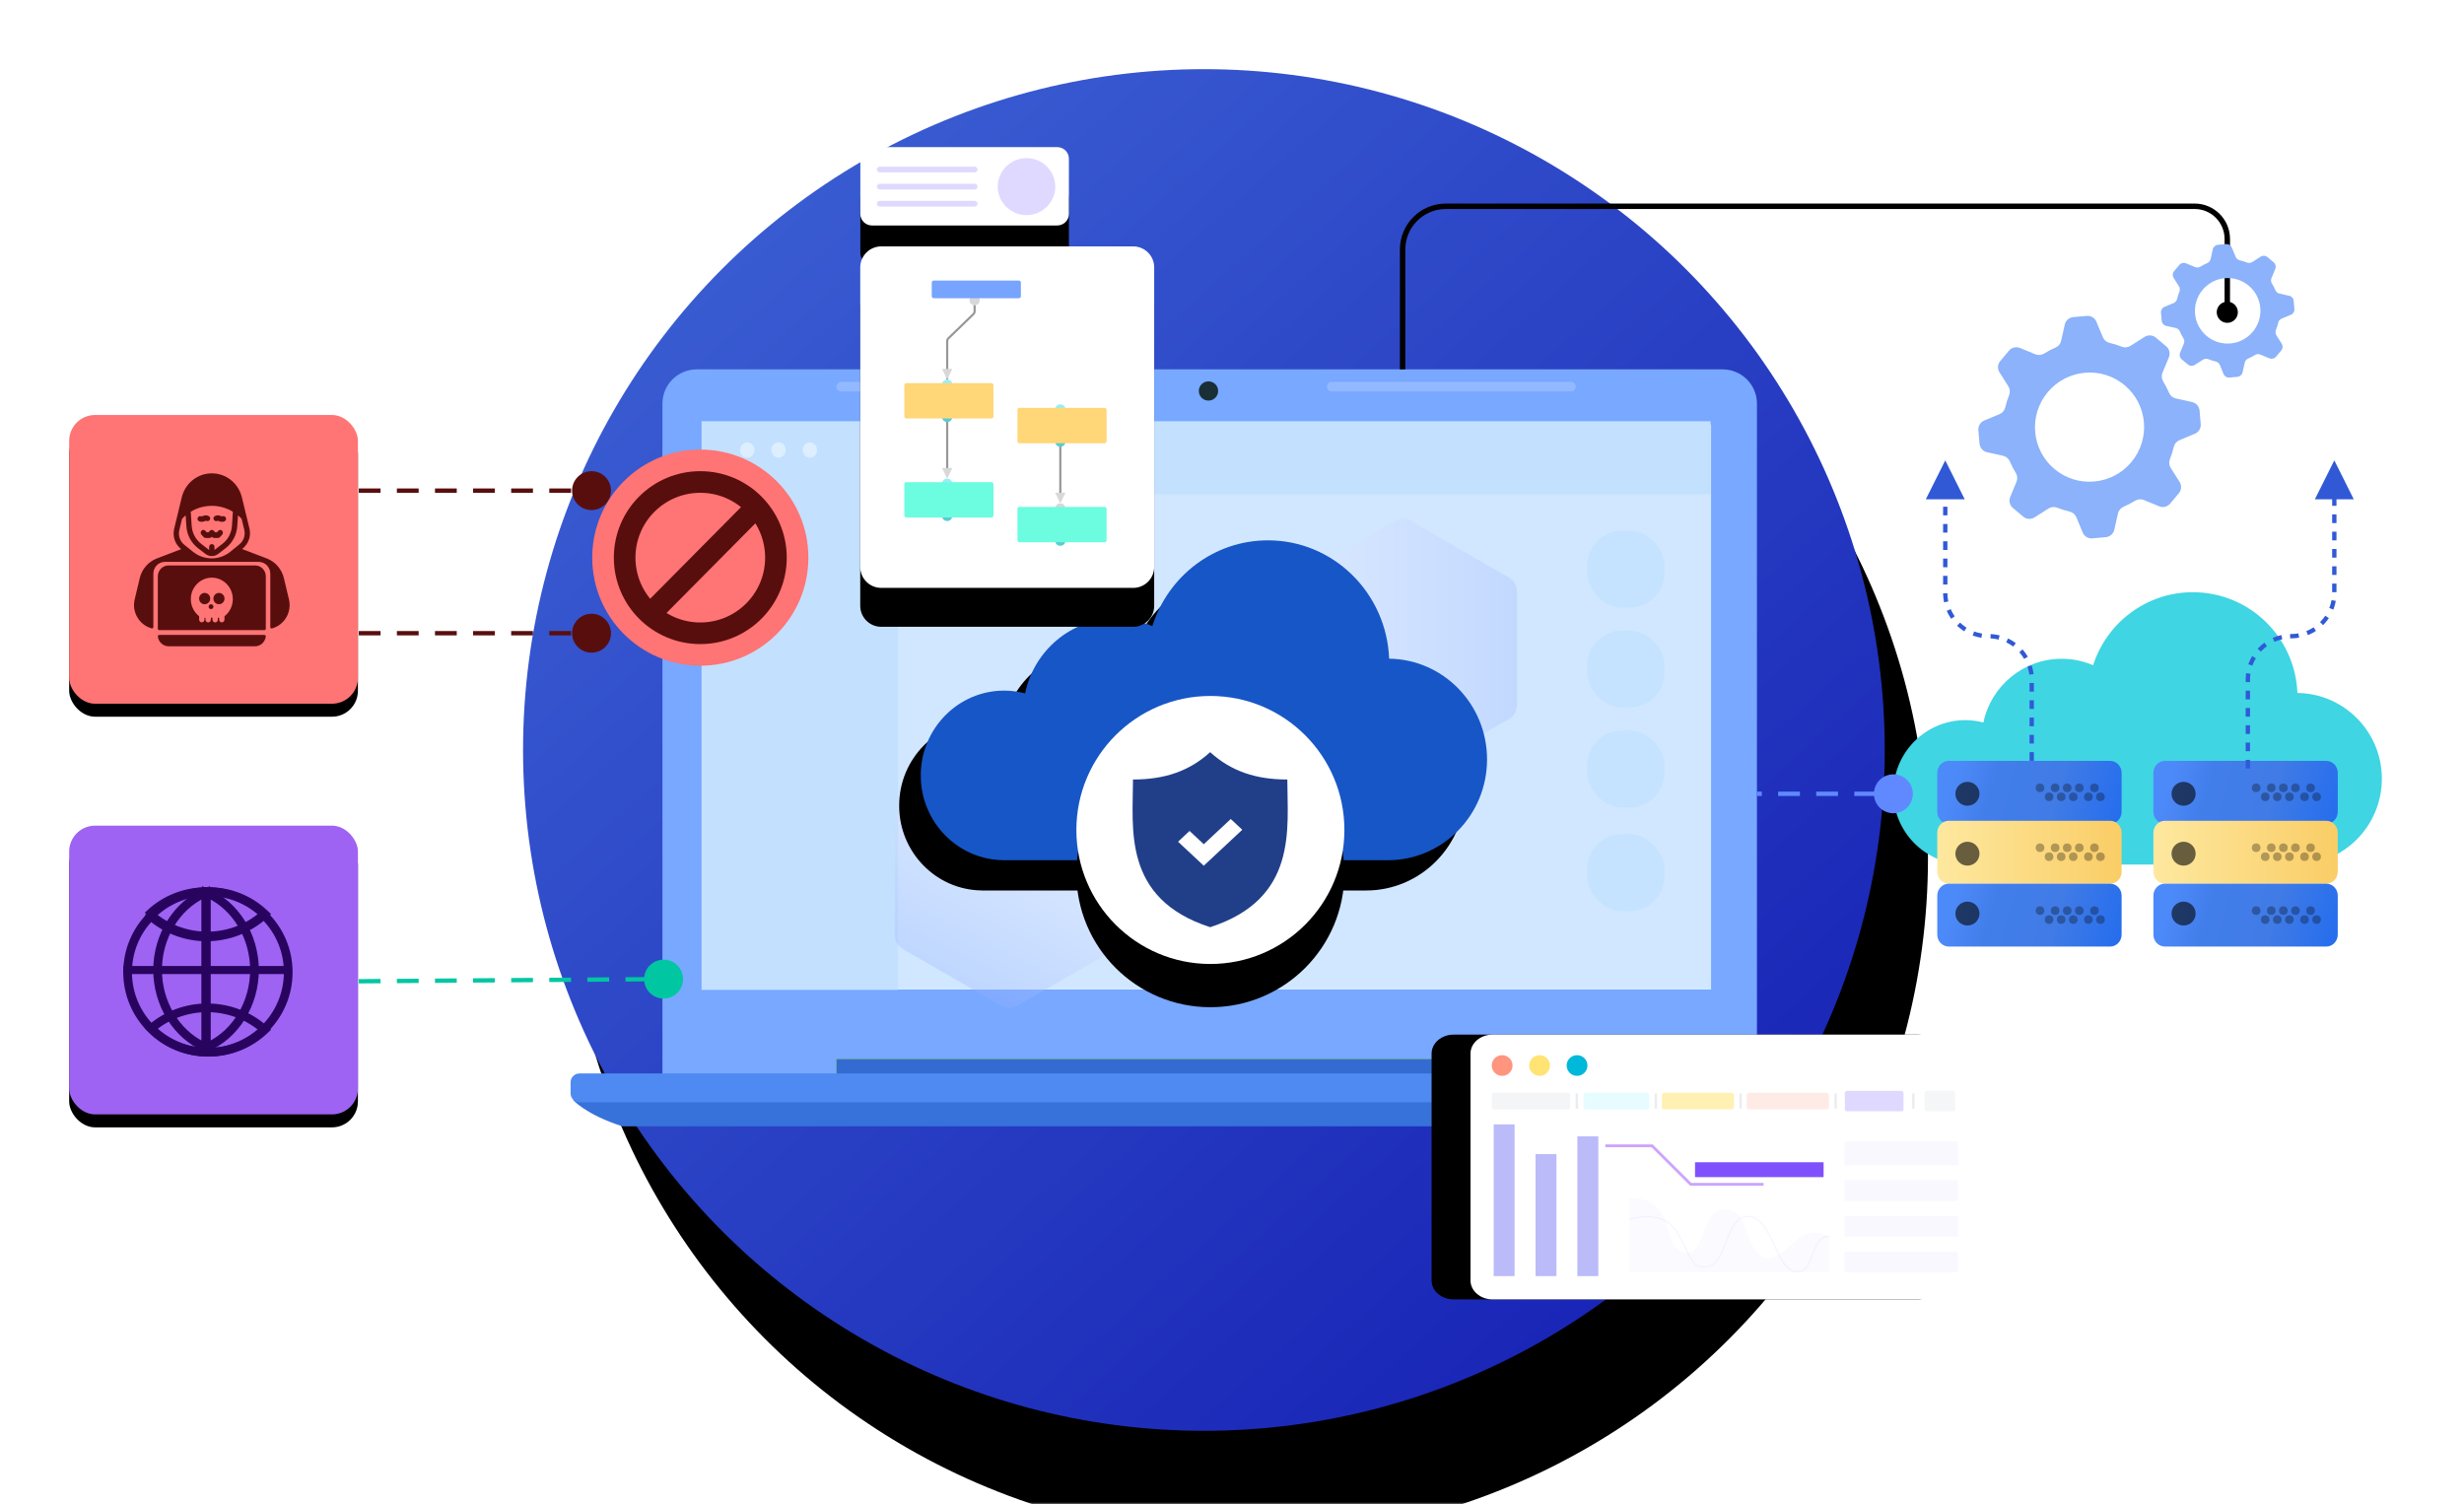 <?xml version="1.0" encoding="UTF-8"?>
<svg width="570px" height="348px" viewBox="0 0 570 348" version="1.1" xmlns="http://www.w3.org/2000/svg" xmlns:xlink="http://www.w3.org/1999/xlink">
    <title>Usecase_DoSAlertMitigation_image</title>
    <defs>
        <rect id="path-1" x="5.68434189e-14" y="0" width="570" height="348"></rect>
        <linearGradient x1="0%" y1="-6.261%" x2="104.707%" y2="110.677%" id="linearGradient-3">
            <stop stop-color="#4169D8" offset="0%"></stop>
            <stop stop-color="#0F14AE" offset="100%"></stop>
        </linearGradient>
        <circle id="path-4" cx="278.5" cy="173.5" r="157.5"></circle>
        <filter x="-29.4%" y="-24.6%" width="165.1%" height="165.1%" filterUnits="objectBoundingBox" id="filter-5">
            <feMorphology radius="5" operator="dilate" in="SourceAlpha" result="shadowSpreadOuter1"></feMorphology>
            <feOffset dx="10" dy="25" in="shadowSpreadOuter1" result="shadowOffsetOuter1"></feOffset>
            <feGaussianBlur stdDeviation="25" in="shadowOffsetOuter1" result="shadowBlurOuter1"></feGaussianBlur>
            <feColorMatrix values="0 0 0 0 0.451   0 0 0 0 0.528   0 0 0 0 1  0 0 0 0.147 0" type="matrix" in="shadowBlurOuter1"></feColorMatrix>
        </filter>
        <linearGradient x1="7.435%" y1="45.755%" x2="100.522%" y2="54.794%" id="linearGradient-6">
            <stop stop-color="#4D8AF9" offset="0%"></stop>
            <stop stop-color="#427EEA" offset="24%"></stop>
            <stop stop-color="#407BE6" offset="62.381%"></stop>
            <stop stop-color="#276EED" offset="100%"></stop>
        </linearGradient>
        <linearGradient x1="0%" y1="50%" x2="100%" y2="50%" id="linearGradient-7">
            <stop stop-color="#FDE89F" offset="0%"></stop>
            <stop stop-color="#FACD66" offset="100%"></stop>
        </linearGradient>
        <rect id="path-8" x="5.42332619e-13" y="-8.87453376e-14" width="66.798" height="66.798" rx="6"></rect>
        <filter x="-31.4%" y="-26.9%" width="162.9%" height="162.9%" filterUnits="objectBoundingBox" id="filter-9">
            <feOffset dx="0" dy="3" in="SourceAlpha" result="shadowOffsetOuter1"></feOffset>
            <feGaussianBlur stdDeviation="6.5" in="shadowOffsetOuter1" result="shadowBlurOuter1"></feGaussianBlur>
            <feColorMatrix values="0 0 0 0 0.125   0 0 0 0 0.365   0 0 0 0 0.631  0 0 0 0.214 0" type="matrix" in="shadowBlurOuter1"></feColorMatrix>
        </filter>
        <rect id="path-10" x="4.54747351e-13" y="0" width="66.798" height="66.798" rx="6"></rect>
        <filter x="-31.4%" y="-26.9%" width="162.9%" height="162.9%" filterUnits="objectBoundingBox" id="filter-11">
            <feOffset dx="0" dy="3" in="SourceAlpha" result="shadowOffsetOuter1"></feOffset>
            <feGaussianBlur stdDeviation="6.5" in="shadowOffsetOuter1" result="shadowBlurOuter1"></feGaussianBlur>
            <feColorMatrix values="0 0 0 0 0.125   0 0 0 0 0.365   0 0 0 0 0.631  0 0 0 0.214 0" type="matrix" in="shadowBlurOuter1"></feColorMatrix>
        </filter>
        <linearGradient x1="9.337%" y1="28.962%" x2="131.058%" y2="28.962%" id="linearGradient-12">
            <stop stop-color="#EEEBFF" stop-opacity="0.3" offset="0%"></stop>
            <stop stop-color="#89A8FF" stop-opacity="0.301" offset="100%"></stop>
        </linearGradient>
        <linearGradient x1="54.448%" y1="32.436%" x2="24.507%" y2="100%" id="linearGradient-13">
            <stop stop-color="#EEEBFF" stop-opacity="0.3" offset="0%"></stop>
            <stop stop-color="#89A8FF" stop-opacity="0.301" offset="100%"></stop>
        </linearGradient>
        <path d="M108.353,27.375 C107.748,12.156 95.45,0 80.321,0 C67.791,0 57.188,8.335 53.566,19.841 C50.979,18.717 48.13,18.092 45.138,18.092 C34.802,18.092 26.177,25.518 24.138,35.404 C22.592,34.999 20.982,34.761 19.313,34.761 C8.647,34.761 0,43.546 0,54.381 C0,65.145 8.534,73.875 19.105,73.99 L19.105,74 L108.043,74 C120.723,74 131,63.561 131,50.681 C131,37.906 120.889,27.543 108.353,27.375" id="path-14"></path>
        <filter x="-36.3%" y="-48.0%" width="164.9%" height="214.9%" filterUnits="objectBoundingBox" id="filter-15">
            <feMorphology radius="0.5" operator="dilate" in="SourceAlpha" result="shadowSpreadOuter1"></feMorphology>
            <feOffset dx="-5" dy="7" in="shadowSpreadOuter1" result="shadowOffsetOuter1"></feOffset>
            <feGaussianBlur stdDeviation="12.5" in="shadowOffsetOuter1" result="shadowBlurOuter1"></feGaussianBlur>
            <feColorMatrix values="0 0 0 0 0.032   0 0 0 0 0.01   0 0 0 0 0.137  0 0 0 0.5 0" type="matrix" in="shadowBlurOuter1"></feColorMatrix>
        </filter>
        <circle id="path-16" cx="31" cy="31" r="31"></circle>
        <filter x="-61.3%" y="-45.2%" width="222.6%" height="222.6%" filterUnits="objectBoundingBox" id="filter-17">
            <feOffset dx="0" dy="10" in="SourceAlpha" result="shadowOffsetOuter1"></feOffset>
            <feGaussianBlur stdDeviation="11" in="shadowOffsetOuter1" result="shadowBlurOuter1"></feGaussianBlur>
            <feColorMatrix values="0 0 0 0 0.079   0 0 0 0 0.13   0 0 0 0 0.359  0 0 0 0.137 0" type="matrix" in="shadowBlurOuter1"></feColorMatrix>
        </filter>
        <path d="M45.578,18.161 L2.713,18.161 C1.228,18.161 0.023,16.969 0.023,15.498 L0.023,2.699 C0.023,1.228 1.228,0.036 2.713,0.036 L45.578,0.036 C47.064,0.036 48.268,1.228 48.268,2.699 L48.268,15.498 C48.268,16.969 47.064,18.161 45.578,18.161" id="path-18"></path>
        <filter x="-74.6%" y="-149.0%" width="249.2%" height="497.2%" filterUnits="objectBoundingBox" id="filter-19">
            <feOffset dx="0" dy="9" in="SourceAlpha" result="shadowOffsetOuter1"></feOffset>
            <feGaussianBlur stdDeviation="10.5" in="shadowOffsetOuter1" result="shadowBlurOuter1"></feGaussianBlur>
            <feColorMatrix values="0 0 0 0 0.125   0 0 0 0 0.167   0 0 0 0 0.631  0 0 0 0.158 0" type="matrix" in="shadowBlurOuter1"></feColorMatrix>
        </filter>
        <path d="M32.714,89.759 C30.296,89.759 28.336,87.474 28.336,84.655 L28.336,-22.713 C28.336,-25.532 30.296,-27.817 32.714,-27.817 L85.213,-27.817 C87.631,-27.817 89.591,-25.532 89.591,-22.713 L89.591,84.655 C89.591,87.474 87.631,89.759 85.213,89.759 L32.714,89.759 Z" id="path-20"></path>
        <filter x="-58.8%" y="-23.0%" width="217.5%" height="161.2%" filterUnits="objectBoundingBox" id="filter-21">
            <feOffset dx="0" dy="9" in="SourceAlpha" result="shadowOffsetOuter1"></feOffset>
            <feGaussianBlur stdDeviation="10.5" in="shadowOffsetOuter1" result="shadowBlurOuter1"></feGaussianBlur>
            <feColorMatrix values="0 0 0 0 0.125   0 0 0 0 0.167   0 0 0 0 0.631  0 0 0 0.158 0" type="matrix" in="shadowBlurOuter1"></feColorMatrix>
        </filter>
        <path d="M63.14,79 L4.86,79 C2.176,79 0,76.825 0,74.141 L0,4.859 C0,2.175 2.176,0 4.86,0 L63.14,0 C65.824,0 68,2.175 68,4.859 L68,74.141 C68,76.825 65.824,79 63.14,79" id="path-22"></path>
        <filter x="-52.9%" y="-34.2%" width="205.9%" height="191.1%" filterUnits="objectBoundingBox" id="filter-23">
            <feOffset dx="0" dy="9" in="SourceAlpha" result="shadowOffsetOuter1"></feOffset>
            <feGaussianBlur stdDeviation="10.5" in="shadowOffsetOuter1" result="shadowBlurOuter1"></feGaussianBlur>
            <feColorMatrix values="0 0 0 0 0.125   0 0 0 0 0.167   0 0 0 0 0.631  0 0 0 0.158 0" type="matrix" in="shadowBlurOuter1"></feColorMatrix>
        </filter>
    </defs>
    <g id="Page-1" stroke="none" stroke-width="1" fill="none" fill-rule="evenodd">
        <g id="Usecase_DoSAlertMitigation_image">
            <mask id="mask-2" fill="white">
                <use xlink:href="#path-1"></use>
            </mask>
            <g id="Mask"></g>
            <g id="Oval" mask="url(#mask-2)">
                <use fill="black" fill-opacity="1" filter="url(#filter-5)" xlink:href="#path-4"></use>
                <use fill="url(#linearGradient-3)" fill-rule="evenodd" xlink:href="#path-4"></use>
            </g>
            <g id="Group-149" mask="url(#mask-2)" fill="#FFFFFF">
                <g transform="translate(443, 127.5)" id="Oval">
                    <ellipse cx="51.5" cy="51.5" rx="51.5" ry="51"></ellipse>
                </g>
            </g>
            <path d="M531.465,160.306 C530.943,147.349 520.334,137 507.285,137 C496.477,137 487.33,144.096 484.206,153.892 C481.974,152.935 479.517,152.402 476.936,152.402 C468.02,152.402 460.58,158.724 458.821,167.141 C457.488,166.797 456.099,166.594 454.659,166.594 C445.459,166.594 438,174.073 438,183.298 C438,192.462 445.362,199.893 454.48,199.992 L454.48,200 L531.198,200 C542.135,200 551,191.113 551,180.147 C551,169.271 542.278,160.449 531.465,160.306" id="Fill-13-Copy-3" fill="#3FD5E3" fill-rule="nonzero"></path>
            <g id="server-2-copy-4" transform="translate(448, 176)">
                <g id="server">
                    <path d="M40.144,14.569 L2.802,14.569 C1.337,14.569 0.148,13.331 0.148,11.806 L0.148,2.783 C0.148,1.258 1.337,0.021 2.802,0.021 L40.144,0.021 C41.609,0.021 42.797,1.258 42.797,2.783 L42.797,11.805 C42.797,13.331 41.609,14.569 40.144,14.569 Z" id="Path" fill="url(#linearGradient-6)"></path>
                    <path d="M40.145,28.424 L2.802,28.424 C1.337,28.424 0.148,27.186 0.148,25.661 L0.148,16.638 C0.148,15.113 1.337,13.876 2.802,13.876 L40.144,13.876 C41.61,13.876 42.797,15.113 42.797,16.638 L42.797,25.66 C42.798,27.186 41.61,28.424 40.145,28.424 Z" id="Path" fill="url(#linearGradient-7)" fill-rule="nonzero"></path>
                    <path d="M40.145,42.971 L2.802,42.971 C1.337,42.971 0.148,41.734 0.148,40.209 L0.148,31.186 C0.148,29.661 1.337,28.424 2.802,28.424 L40.144,28.424 C41.61,28.424 42.797,29.661 42.797,31.186 L42.797,40.208 C42.798,41.734 41.61,42.971 40.145,42.971 Z" id="Path" fill="url(#linearGradient-6)"></path>
                    <ellipse id="Oval" fill="#000000" fill-rule="nonzero" opacity="0.589" style="mix-blend-mode: darken;" cx="7.13" cy="7.632" rx="2.787" ry="2.761"></ellipse>
                    <ellipse id="Oval" fill="#000000" fill-rule="nonzero" opacity="0.299" style="mix-blend-mode: darken;" cx="36.505" cy="6.256" rx="1" ry="1"></ellipse>
                    <ellipse id="Oval" fill="#000000" fill-rule="nonzero" opacity="0.299" style="mix-blend-mode: darken;" cx="33.009" cy="6.256" rx="1" ry="1"></ellipse>
                    <ellipse id="Oval" fill="#000000" fill-rule="nonzero" opacity="0.299" style="mix-blend-mode: darken;" cx="37.903" cy="8.334" rx="1" ry="1"></ellipse>
                    <ellipse id="Oval" fill="#000000" fill-rule="nonzero" opacity="0.299" style="mix-blend-mode: darken;" cx="35.107" cy="8.334" rx="1" ry="1"></ellipse>
                    <ellipse id="Oval" fill="#000000" fill-rule="nonzero" opacity="0.299" style="mix-blend-mode: darken;" cx="30.212" cy="6.256" rx="1" ry="1"></ellipse>
                    <ellipse id="Oval" fill="#000000" fill-rule="nonzero" opacity="0.299" style="mix-blend-mode: darken;" cx="31.611" cy="8.334" rx="1" ry="1"></ellipse>
                    <ellipse id="Oval" fill="#000000" fill-rule="nonzero" opacity="0.299" style="mix-blend-mode: darken;" cx="27.416" cy="6.256" rx="1" ry="1"></ellipse>
                    <ellipse id="Oval" fill="#000000" fill-rule="nonzero" opacity="0.299" style="mix-blend-mode: darken;" cx="28.814" cy="8.334" rx="1" ry="1"></ellipse>
                    <ellipse id="Oval" fill="#000000" fill-rule="nonzero" opacity="0.299" style="mix-blend-mode: darken;" cx="23.92" cy="6.256" rx="1" ry="1"></ellipse>
                    <ellipse id="Oval" fill="#000000" fill-rule="nonzero" opacity="0.299" style="mix-blend-mode: darken;" cx="26.017" cy="8.334" rx="1" ry="1"></ellipse>
                    <ellipse id="Oval" fill="#000000" fill-rule="nonzero" opacity="0.589" style="mix-blend-mode: darken;" cx="7.13" cy="21.487" rx="2.787" ry="2.761"></ellipse>
                    <ellipse id="Oval" fill="#000000" fill-rule="nonzero" opacity="0.299" style="mix-blend-mode: darken;" cx="36.505" cy="20.111" rx="1" ry="1"></ellipse>
                    <ellipse id="Oval" fill="#000000" fill-rule="nonzero" opacity="0.299" style="mix-blend-mode: darken;" cx="33.009" cy="20.111" rx="1" ry="1"></ellipse>
                    <ellipse id="Oval" fill="#000000" fill-rule="nonzero" opacity="0.299" style="mix-blend-mode: darken;" cx="37.903" cy="22.189" rx="1" ry="1"></ellipse>
                    <ellipse id="Oval" fill="#000000" fill-rule="nonzero" opacity="0.299" style="mix-blend-mode: darken;" cx="35.107" cy="22.189" rx="1" ry="1"></ellipse>
                    <ellipse id="Oval" fill="#000000" fill-rule="nonzero" opacity="0.299" style="mix-blend-mode: darken;" cx="30.212" cy="20.111" rx="1" ry="1"></ellipse>
                    <ellipse id="Oval" fill="#000000" fill-rule="nonzero" opacity="0.299" style="mix-blend-mode: darken;" cx="31.611" cy="22.189" rx="1" ry="1"></ellipse>
                    <ellipse id="Oval" fill="#000000" fill-rule="nonzero" opacity="0.299" style="mix-blend-mode: darken;" cx="27.416" cy="20.111" rx="1" ry="1"></ellipse>
                    <ellipse id="Oval" fill="#000000" fill-rule="nonzero" opacity="0.299" style="mix-blend-mode: darken;" cx="28.814" cy="22.189" rx="1" ry="1"></ellipse>
                    <ellipse id="Oval" fill="#000000" fill-rule="nonzero" opacity="0.299" style="mix-blend-mode: darken;" cx="23.92" cy="20.111" rx="1" ry="1"></ellipse>
                    <ellipse id="Oval" fill="#000000" fill-rule="nonzero" opacity="0.299" style="mix-blend-mode: darken;" cx="26.017" cy="22.189" rx="1" ry="1"></ellipse>
                    <ellipse id="Oval" fill="#000000" fill-rule="nonzero" opacity="0.589" style="mix-blend-mode: darken;" cx="7.13" cy="35.341" rx="2.787" ry="2.761"></ellipse>
                    <ellipse id="Oval" fill="#000000" fill-rule="nonzero" opacity="0.299" style="mix-blend-mode: darken;" cx="36.505" cy="34.658" rx="1" ry="1"></ellipse>
                    <ellipse id="Oval" fill="#000000" fill-rule="nonzero" opacity="0.299" style="mix-blend-mode: darken;" cx="33.009" cy="34.658" rx="1" ry="1"></ellipse>
                    <ellipse id="Oval" fill="#000000" fill-rule="nonzero" opacity="0.299" style="mix-blend-mode: darken;" cx="37.903" cy="36.737" rx="1" ry="1"></ellipse>
                    <ellipse id="Oval" fill="#000000" fill-rule="nonzero" opacity="0.299" style="mix-blend-mode: darken;" cx="35.107" cy="36.737" rx="1" ry="1"></ellipse>
                    <ellipse id="Oval" fill="#000000" fill-rule="nonzero" opacity="0.299" style="mix-blend-mode: darken;" cx="30.212" cy="34.658" rx="1" ry="1"></ellipse>
                    <ellipse id="Oval" fill="#000000" fill-rule="nonzero" opacity="0.299" style="mix-blend-mode: darken;" cx="31.611" cy="36.737" rx="1" ry="1"></ellipse>
                    <ellipse id="Oval" fill="#000000" fill-rule="nonzero" opacity="0.299" style="mix-blend-mode: darken;" cx="27.416" cy="34.658" rx="1" ry="1"></ellipse>
                    <ellipse id="Oval" fill="#000000" fill-rule="nonzero" opacity="0.299" style="mix-blend-mode: darken;" cx="28.814" cy="36.737" rx="1" ry="1"></ellipse>
                    <ellipse id="Oval" fill="#000000" fill-rule="nonzero" opacity="0.299" style="mix-blend-mode: darken;" cx="23.92" cy="34.658" rx="1" ry="1"></ellipse>
                    <ellipse id="Oval" fill="#000000" fill-rule="nonzero" opacity="0.299" style="mix-blend-mode: darken;" cx="26.017" cy="36.737" rx="1" ry="1"></ellipse>
                </g>
            </g>
            <g id="server-2-copy-5" transform="translate(498, 176)">
                <g id="server">
                    <path d="M40.144,14.569 L2.802,14.569 C1.337,14.569 0.148,13.331 0.148,11.806 L0.148,2.783 C0.148,1.258 1.337,0.021 2.802,0.021 L40.144,0.021 C41.609,0.021 42.797,1.258 42.797,2.783 L42.797,11.805 C42.797,13.331 41.609,14.569 40.144,14.569 Z" id="Path" fill="url(#linearGradient-6)"></path>
                    <path d="M40.145,28.424 L2.802,28.424 C1.337,28.424 0.148,27.186 0.148,25.661 L0.148,16.638 C0.148,15.113 1.337,13.876 2.802,13.876 L40.144,13.876 C41.61,13.876 42.797,15.113 42.797,16.638 L42.797,25.66 C42.798,27.186 41.61,28.424 40.145,28.424 Z" id="Path" fill="url(#linearGradient-7)" fill-rule="nonzero"></path>
                    <path d="M40.145,42.971 L2.802,42.971 C1.337,42.971 0.148,41.734 0.148,40.209 L0.148,31.186 C0.148,29.661 1.337,28.424 2.802,28.424 L40.144,28.424 C41.61,28.424 42.797,29.661 42.797,31.186 L42.797,40.208 C42.798,41.734 41.61,42.971 40.145,42.971 Z" id="Path" fill="url(#linearGradient-6)"></path>
                    <ellipse id="Oval" fill="#000000" fill-rule="nonzero" opacity="0.589" style="mix-blend-mode: darken;" cx="7.13" cy="7.632" rx="2.787" ry="2.761"></ellipse>
                    <ellipse id="Oval" fill="#000000" fill-rule="nonzero" opacity="0.299" style="mix-blend-mode: darken;" cx="36.505" cy="6.256" rx="1" ry="1"></ellipse>
                    <ellipse id="Oval" fill="#000000" fill-rule="nonzero" opacity="0.299" style="mix-blend-mode: darken;" cx="33.009" cy="6.256" rx="1" ry="1"></ellipse>
                    <ellipse id="Oval" fill="#000000" fill-rule="nonzero" opacity="0.299" style="mix-blend-mode: darken;" cx="37.903" cy="8.334" rx="1" ry="1"></ellipse>
                    <ellipse id="Oval" fill="#000000" fill-rule="nonzero" opacity="0.299" style="mix-blend-mode: darken;" cx="35.107" cy="8.334" rx="1" ry="1"></ellipse>
                    <ellipse id="Oval" fill="#000000" fill-rule="nonzero" opacity="0.299" style="mix-blend-mode: darken;" cx="30.212" cy="6.256" rx="1" ry="1"></ellipse>
                    <ellipse id="Oval" fill="#000000" fill-rule="nonzero" opacity="0.299" style="mix-blend-mode: darken;" cx="31.611" cy="8.334" rx="1" ry="1"></ellipse>
                    <ellipse id="Oval" fill="#000000" fill-rule="nonzero" opacity="0.299" style="mix-blend-mode: darken;" cx="27.416" cy="6.256" rx="1" ry="1"></ellipse>
                    <ellipse id="Oval" fill="#000000" fill-rule="nonzero" opacity="0.299" style="mix-blend-mode: darken;" cx="28.814" cy="8.334" rx="1" ry="1"></ellipse>
                    <ellipse id="Oval" fill="#000000" fill-rule="nonzero" opacity="0.299" style="mix-blend-mode: darken;" cx="23.92" cy="6.256" rx="1" ry="1"></ellipse>
                    <ellipse id="Oval" fill="#000000" fill-rule="nonzero" opacity="0.299" style="mix-blend-mode: darken;" cx="26.017" cy="8.334" rx="1" ry="1"></ellipse>
                    <ellipse id="Oval" fill="#000000" fill-rule="nonzero" opacity="0.589" style="mix-blend-mode: darken;" cx="7.13" cy="21.487" rx="2.787" ry="2.761"></ellipse>
                    <ellipse id="Oval" fill="#000000" fill-rule="nonzero" opacity="0.299" style="mix-blend-mode: darken;" cx="36.505" cy="20.111" rx="1" ry="1"></ellipse>
                    <ellipse id="Oval" fill="#000000" fill-rule="nonzero" opacity="0.299" style="mix-blend-mode: darken;" cx="33.009" cy="20.111" rx="1" ry="1"></ellipse>
                    <ellipse id="Oval" fill="#000000" fill-rule="nonzero" opacity="0.299" style="mix-blend-mode: darken;" cx="37.903" cy="22.189" rx="1" ry="1"></ellipse>
                    <ellipse id="Oval" fill="#000000" fill-rule="nonzero" opacity="0.299" style="mix-blend-mode: darken;" cx="35.107" cy="22.189" rx="1" ry="1"></ellipse>
                    <ellipse id="Oval" fill="#000000" fill-rule="nonzero" opacity="0.299" style="mix-blend-mode: darken;" cx="30.212" cy="20.111" rx="1" ry="1"></ellipse>
                    <ellipse id="Oval" fill="#000000" fill-rule="nonzero" opacity="0.299" style="mix-blend-mode: darken;" cx="31.611" cy="22.189" rx="1" ry="1"></ellipse>
                    <ellipse id="Oval" fill="#000000" fill-rule="nonzero" opacity="0.299" style="mix-blend-mode: darken;" cx="27.416" cy="20.111" rx="1" ry="1"></ellipse>
                    <ellipse id="Oval" fill="#000000" fill-rule="nonzero" opacity="0.299" style="mix-blend-mode: darken;" cx="28.814" cy="22.189" rx="1" ry="1"></ellipse>
                    <ellipse id="Oval" fill="#000000" fill-rule="nonzero" opacity="0.299" style="mix-blend-mode: darken;" cx="23.92" cy="20.111" rx="1" ry="1"></ellipse>
                    <ellipse id="Oval" fill="#000000" fill-rule="nonzero" opacity="0.299" style="mix-blend-mode: darken;" cx="26.017" cy="22.189" rx="1" ry="1"></ellipse>
                    <ellipse id="Oval" fill="#000000" fill-rule="nonzero" opacity="0.589" style="mix-blend-mode: darken;" cx="7.13" cy="35.341" rx="2.787" ry="2.761"></ellipse>
                    <ellipse id="Oval" fill="#000000" fill-rule="nonzero" opacity="0.299" style="mix-blend-mode: darken;" cx="36.505" cy="34.658" rx="1" ry="1"></ellipse>
                    <ellipse id="Oval" fill="#000000" fill-rule="nonzero" opacity="0.299" style="mix-blend-mode: darken;" cx="33.009" cy="34.658" rx="1" ry="1"></ellipse>
                    <ellipse id="Oval" fill="#000000" fill-rule="nonzero" opacity="0.299" style="mix-blend-mode: darken;" cx="37.903" cy="36.737" rx="1" ry="1"></ellipse>
                    <ellipse id="Oval" fill="#000000" fill-rule="nonzero" opacity="0.299" style="mix-blend-mode: darken;" cx="35.107" cy="36.737" rx="1" ry="1"></ellipse>
                    <ellipse id="Oval" fill="#000000" fill-rule="nonzero" opacity="0.299" style="mix-blend-mode: darken;" cx="30.212" cy="34.658" rx="1" ry="1"></ellipse>
                    <ellipse id="Oval" fill="#000000" fill-rule="nonzero" opacity="0.299" style="mix-blend-mode: darken;" cx="31.611" cy="36.737" rx="1" ry="1"></ellipse>
                    <ellipse id="Oval" fill="#000000" fill-rule="nonzero" opacity="0.299" style="mix-blend-mode: darken;" cx="27.416" cy="34.658" rx="1" ry="1"></ellipse>
                    <ellipse id="Oval" fill="#000000" fill-rule="nonzero" opacity="0.299" style="mix-blend-mode: darken;" cx="28.814" cy="36.737" rx="1" ry="1"></ellipse>
                    <ellipse id="Oval" fill="#000000" fill-rule="nonzero" opacity="0.299" style="mix-blend-mode: darken;" cx="23.92" cy="34.658" rx="1" ry="1"></ellipse>
                    <ellipse id="Oval" fill="#000000" fill-rule="nonzero" opacity="0.299" style="mix-blend-mode: darken;" cx="26.017" cy="36.737" rx="1" ry="1"></ellipse>
                </g>
            </g>
            <path id="Path-3-Copy-4" d="M470.5,174 L470.5,176 L469.5,176 L469.5,174 L470.5,174 Z M470.5,170 L470.5,172 L469.5,172 L469.5,170 L470.5,170 Z M470.5,166 L470.5,168 L469.5,168 L469.5,166 L470.5,166 Z M470.5,162 L470.5,164 L469.5,164 L469.5,162 L470.5,162 Z M470.5,158 L470.5,160 L469.5,160 L469.5,158 L470.5,158 Z M469.978,153.893 C470.153,154.424 470.284,154.97 470.372,155.526 L470.429,155.944 L469.436,156.06 C469.377,155.553 469.277,155.054 469.139,154.567 L469.028,154.205 L469.978,153.893 Z M467.871,150.221 C468.243,150.642 468.58,151.091 468.88,151.565 L469.098,151.925 L468.232,152.426 C467.978,151.986 467.689,151.567 467.368,151.174 L467.122,150.883 L467.871,150.221 Z M464.524,147.693 C465.031,147.935 465.517,148.217 465.978,148.537 L466.318,148.784 L465.716,149.582 C465.311,149.276 464.882,149.003 464.433,148.766 L464.093,148.595 L464.524,147.693 Z M460.499,146.682 C461.063,146.709 461.621,146.78 462.168,146.895 L462.576,146.989 L462.331,147.959 C461.842,147.835 461.342,147.751 460.834,147.707 L460.452,147.681 L460.499,146.682 Z M456.683,146.076 C457.157,146.252 457.646,146.391 458.145,146.49 L458.521,146.556 L458.366,147.544 C457.809,147.457 457.262,147.326 456.73,147.151 L456.334,147.013 L456.683,146.076 Z M453.428,144.031 C453.795,144.383 454.19,144.704 454.607,144.993 L454.925,145.203 L454.39,146.048 C453.916,145.747 453.466,145.41 453.046,145.038 L452.737,144.753 L453.428,144.031 Z M451.266,140.915 C451.467,141.382 451.705,141.832 451.977,142.26 L452.188,142.577 L451.366,143.147 C451.046,142.686 450.764,142.2 450.521,141.694 L450.348,141.31 L451.266,140.915 Z M450.5,137.246 C450.504,137.759 450.549,138.266 450.633,138.764 L450.703,139.136 L449.725,139.342 C449.61,138.796 449.539,138.24 449.512,137.677 L449.5,137.254 L450.5,137.246 Z M450.5,133.218 L450.5,135.218 L449.5,135.218 L449.5,133.218 L450.5,133.218 Z M450.5,129.218 L450.5,131.218 L449.5,131.218 L449.5,129.218 L450.5,129.218 Z M450.5,125.218 L450.5,127.218 L449.5,127.218 L449.5,125.218 L450.5,125.218 Z M450.5,121.218 L450.5,123.218 L449.5,123.218 L449.5,121.218 L450.5,121.218 Z M450.5,117.218 L450.5,119.218 L449.5,119.218 L449.5,117.218 L450.5,117.218 Z M450,106.5 L454.5,115.5 L445.5,115.5 L450,106.5 Z" fill="#3159D6" fill-rule="nonzero"></path>
            <path id="Path-3" d="M520.5,175.784 L520.5,177.784 L519.5,177.784 L519.5,175.784 L520.5,175.784 Z M520.5,171.784 L520.5,173.784 L519.5,173.784 L519.5,171.784 L520.5,171.784 Z M520.5,167.784 L520.5,169.784 L519.5,169.784 L519.5,167.784 L520.5,167.784 Z M520.5,163.784 L520.5,165.784 L519.5,165.784 L519.5,163.784 L520.5,163.784 Z M520.5,159.784 L520.5,161.784 L519.5,161.784 L519.5,159.784 L520.5,159.784 Z M519.6,155.719 L520.59,155.856 C520.55,156.144 520.523,156.436 520.51,156.729 L520.5,157.171 L520.5,157.784 L519.5,157.784 L519.5,157.171 C519.5,156.682 519.533,156.197 519.6,155.719 Z M520.996,151.766 L521.853,152.282 C521.591,152.716 521.365,153.172 521.176,153.643 L521.042,153.999 L520.099,153.666 C520.334,153.003 520.634,152.367 520.996,151.766 Z M523.833,148.672 L524.421,149.481 C524.01,149.779 523.624,150.11 523.266,150.47 L523.002,150.745 L522.266,150.069 C522.741,149.552 523.266,149.084 523.833,148.672 Z M527.75,146.912 L527.963,147.889 C527.465,147.998 526.979,148.146 526.508,148.333 L526.158,148.48 L525.753,147.565 C526.393,147.282 527.062,147.063 527.75,146.912 Z M531.683,146.522 L531.859,147.507 C531.371,147.594 530.875,147.646 530.374,147.664 L529.996,147.671 L529.785,147.673 L529.762,146.673 C529.84,146.672 529.918,146.671 529.996,146.671 C530.568,146.671 531.131,146.621 531.683,146.522 Z M535.209,145.117 L535.758,145.953 C535.289,146.261 534.796,146.531 534.283,146.76 L533.895,146.924 L533.524,145.996 C534.114,145.76 534.678,145.465 535.209,145.117 Z M537.906,142.439 L538.738,142.995 C538.426,143.461 538.078,143.902 537.696,144.313 L537.404,144.616 L536.699,143.907 C537.149,143.459 537.554,142.967 537.906,142.439 Z M539.356,138.827 L540.341,139 C540.243,139.556 540.102,140.1 539.917,140.629 L539.771,141.022 L538.841,140.655 C539.073,140.067 539.246,139.455 539.356,138.827 Z M540.5,135.002 L540.5,137.002 L539.5,137.002 L539.5,135.002 L540.5,135.002 Z M540.5,131.002 L540.5,133.002 L539.5,133.002 L539.5,131.002 L540.5,131.002 Z M540.5,127.002 L540.5,129.002 L539.5,129.002 L539.5,127.002 L540.5,127.002 Z M540.5,123.002 L540.5,125.002 L539.5,125.002 L539.5,123.002 L540.5,123.002 Z M540.5,119.002 L540.5,121.002 L539.5,121.002 L539.5,119.002 L540.5,119.002 Z M540,106.5 L544.5,115.5 L540.5,115.499 L540.5,117.002 L539.5,117.002 L539.5,115.499 L535.5,115.5 L540,106.5 Z" fill="#3159D6" fill-rule="nonzero"></path>
            <g id="Group-44" transform="translate(16, 191)">
                <g id="Group-43">
                    <g id="Rectangle">
                        <use fill="black" fill-opacity="1" filter="url(#filter-9)" xlink:href="#path-8"></use>
                        <use fill="#9E63F2" fill-rule="evenodd" xlink:href="#path-8"></use>
                    </g>
                    <g id="Group-2" transform="translate(13.013, 14.748)" fill="#29045F" stroke="#29045F">
                        <path d="M19.23,1.534 L19.23,35.768 C25.313,32.828 29.35,26.055 29.35,18.651 C29.35,11.247 25.313,4.474 19.23,1.534 Z M18.218,37.303 L18.218,0 L18.924,0.299 C25.765,3.196 30.363,10.572 30.363,18.651 C30.363,26.73 25.765,34.106 18.924,37.004 L18.218,37.303 L18.218,37.303 Z" id="Fill-152"></path>
                        <path d="M18.073,1.537 C11.989,4.476 7.952,11.248 7.952,18.651 C7.952,26.054 11.989,32.826 18.073,35.765 L18.073,1.537 Z M19.085,37.303 L18.379,37.003 C11.537,34.106 6.94,26.73 6.94,18.651 C6.94,10.571 11.537,3.196 18.379,0.299 L19.085,0 L19.085,37.303 L19.085,37.303 Z" id="Fill-153"></path>
                        <polygon id="Fill-154" points="0 19.085 37.303 19.085 37.303 18.218 0 18.218"></polygon>
                        <path d="M5.9,6.876 C2.745,10.223 1.014,14.572 1.014,19.174 C1.014,29.093 9.12,37.162 19.085,37.162 C29.05,37.162 37.156,29.093 37.156,19.174 C37.156,14.423 35.325,9.971 31.99,6.588 C28.32,9.757 23.645,11.497 18.77,11.497 C14.067,11.497 9.516,9.86 5.9,6.876 Z M19.085,38.17 C8.562,38.17 0,29.649 0,19.174 C0,14.149 1.955,9.41 5.505,5.83 L5.839,5.493 L6.198,5.804 C9.686,8.825 14.151,10.488 18.77,10.488 C23.553,10.488 28.134,8.725 31.668,5.524 L32.02,5.205 L32.362,5.534 C36.107,9.147 38.17,13.991 38.17,19.174 C38.17,29.649 29.608,38.17 19.085,38.17 L19.085,38.17 Z" id="Fill-155"></path>
                        <path d="M5.927,6.073 L5.205,5.396 C8.826,1.916 13.655,0 18.803,0 C23.79,0 28.511,1.816 32.098,5.113 L31.391,5.805 C27.996,2.682 23.525,0.963 18.803,0.963 C13.929,0.963 9.356,2.777 5.927,6.073" id="Fill-156"></path>
                        <path d="M6.703,5.957 C10.143,8.744 14.459,10.272 18.917,10.272 C23.54,10.272 27.974,8.648 31.466,5.686 C28.111,2.663 23.789,1.005 19.233,1.005 C14.525,1.005 10.097,2.759 6.703,5.957 Z M18.917,11.278 C14.029,11.278 9.305,9.533 5.614,6.364 L5.205,6.013 L5.586,5.632 C9.22,2 14.067,0 19.233,0 C24.238,0 28.977,1.895 32.576,5.337 L32.965,5.709 L32.564,6.069 C28.824,9.428 23.978,11.278 18.917,11.278 L18.917,11.278 Z" id="Fill-157"></path>
                        <path d="M6.703,32.213 C10.097,35.411 14.525,37.166 19.233,37.166 C23.788,37.166 28.11,35.507 31.466,32.484 C27.974,29.522 23.539,27.897 18.917,27.897 C14.458,27.897 10.143,29.427 6.703,32.213 Z M19.233,38.17 C14.067,38.17 9.22,36.17 5.586,32.538 L5.205,32.158 L5.614,31.807 C9.304,28.637 14.029,26.893 18.917,26.893 C23.977,26.893 28.824,28.742 32.564,32.101 L32.965,32.461 L32.576,32.833 C28.976,36.275 24.238,38.17 19.233,38.17 L19.233,38.17 Z" id="Fill-158"></path>
                    </g>
                </g>
            </g>
            <g id="Group-44-Copy-2" transform="translate(16, 96)">
                <g id="Group-43">
                    <g id="Rectangle">
                        <use fill="black" fill-opacity="1" filter="url(#filter-11)" xlink:href="#path-10"></use>
                        <use fill="#FF7474" fill-rule="evenodd" xlink:href="#path-10"></use>
                    </g>
                </g>
            </g>
            <g id="Group-145" transform="translate(132, 85)">
                <g id="Group-121">
                    <g id="Group-5-Copy" transform="translate(0, 0.444)">
                        <path d="M273.04,55.773 C272.369,55.773 271.824,56.315 271.824,56.982 C271.824,57.649 272.369,58.188 273.04,58.188 C273.708,58.188 274.256,57.649 274.256,56.982 C274.256,56.315 273.708,55.773 273.04,55.773" id="Fill-211" fill="#00FAE3"></path>
                        <path d="M274.437,163.437 L21.24,163.437 L21.24,7.916 C21.24,3.544 24.803,0 29.2,0 L266.477,0 C270.873,0 274.437,3.544 274.437,7.916 L274.437,163.437 Z" id="Fill-1" fill="#78A8FF"></path>
                        <polygon id="Fill-5" fill="#FFFFFF" points="31.3 143.424 263.817 143.424 263.817 12.786 31.3 12.786"></polygon>
                        <polygon id="Stroke-7" fill="#D0E7FF" points="31.3 143.424 263.817 143.424 263.817 12.786 31.3 12.786"></polygon>
                        <polygon id="Fill-10" fill="#AAFF00" points="61.483 163.993 235.312 163.993 235.312 159.546 61.483 159.546"></polygon>
                        <polygon id="Stroke-11" fill="#336BD2" points="61.483 163.993 235.312 163.993 235.312 159.546 61.483 159.546"></polygon>
                        <path d="M0.559,168.996 C0.559,168.996 3.414,172.36 11.983,175.111 L284.238,175.111 C284.238,175.111 290.585,173.583 293.441,169.302 L0.559,168.996 Z" id="Fill-12" fill="#3771DA"></path>
                        <path d="M291.948,169.552 L2.053,169.552 C0.92,169.552 0,168.632 0,167.499 L0,164.934 C0,163.8 0.92,162.881 2.053,162.881 L291.948,162.881 C293.081,162.881 294,163.8 294,164.934 L294,167.499 C294,168.632 293.081,169.552 291.948,169.552" id="Fill-14" fill="#4F89F2"></path>
                        <path d="M149.795,5.003 C149.795,3.775 148.794,2.78 147.559,2.78 C146.324,2.78 145.323,3.775 145.323,5.003 C145.323,6.231 146.324,7.227 147.559,7.227 C148.794,7.227 149.795,6.231 149.795,5.003" id="Fill-16" fill="#1A2E35"></path>
                        <path d="M117.946,5.113 L62.589,5.113 C61.978,5.113 61.483,4.616 61.483,4.002 C61.483,3.387 61.978,2.89 62.589,2.89 L117.946,2.89 C118.557,2.89 119.053,3.387 119.053,4.002 C119.053,4.616 118.557,5.113 117.946,5.113 Z" id="Stroke-18" fill="#FDFEFF" opacity="0.2"></path>
                        <path d="M231.41,5.113 L176.054,5.113 C175.442,5.113 174.947,4.616 174.947,4.002 C174.947,3.387 175.442,2.89 176.054,2.89 L231.41,2.89 C232.022,2.89 232.517,3.387 232.517,4.002 C232.517,4.616 232.022,5.113 231.41,5.113 Z" id="Stroke-20" fill="#FDFEFF" opacity="0.2"></path>
                    </g>
                    <rect id="Rectangle" fill="#C3E0FE" x="74.836" y="12.444" width="188.873" height="16.889"></rect>
                    <rect id="Rectangle" fill="#C3E0FE" x="30.291" y="12.444" width="45.436" height="131.556"></rect>
                    <g id="Group-4" transform="translate(39.2, 17.333)" fill="#DDEEFF">
                        <ellipse id="Oval" cx="1.67" cy="1.778" rx="1.67" ry="1.778"></ellipse>
                        <ellipse id="Oval-Copy" cx="8.909" cy="1.778" rx="1.67" ry="1.778"></ellipse>
                        <ellipse id="Oval-Copy-2" cx="16.148" cy="1.778" rx="1.67" ry="1.778"></ellipse>
                    </g>
                    <rect id="Rectangle" fill="#AED7FF" opacity="0.339" x="235.2" y="60.889" width="17.818" height="17.778" rx="8"></rect>
                    <rect id="Rectangle-Copy-2" fill="#AED7FF" opacity="0.339" x="235.2" y="108" width="17.818" height="17.778" rx="8"></rect>
                    <rect id="Rectangle-Copy" fill="#AED7FF" opacity="0.339" x="235.2" y="37.778" width="17.818" height="17.778" rx="8"></rect>
                    <rect id="Rectangle-Copy-3" fill="#AED7FF" opacity="0.339" x="235.2" y="84" width="17.818" height="17.778" rx="8"></rect>
                </g>
            </g>
            <g id="hacker-2" transform="translate(31, 109)" fill="#590E0E" fill-rule="nonzero">
                <g id="hacker" transform="translate(0, 0.5)">
                    <path d="M30.181,37.383 C30.371,37.383 30.514,37.562 30.486,37.76 C30.313,39.027 29.278,40 28.027,40 L7.973,40 C6.722,40 5.687,39.027 5.513,37.76 C5.486,37.562 5.629,37.383 5.819,37.383 L30.181,37.383 L30.181,37.383 Z" id="Path"></path>
                    <path d="M30.49,23.831 C30.49,22.438 29.385,21.308 28.023,21.308 L7.977,21.308 C6.615,21.308 5.51,22.438 5.51,23.831 L5.51,35.946 C5.51,36.12 5.648,36.262 5.819,36.262 L30.181,36.262 C30.352,36.262 30.49,36.12 30.49,35.946 L30.49,23.831 Z M20.93,33.117 L20.93,33.822 C20.93,34.158 20.682,34.451 20.354,34.473 C19.995,34.497 19.696,34.206 19.696,33.844 L19.696,33.494 C19.696,33.429 19.644,33.376 19.58,33.376 L19.503,33.376 C19.44,33.376 19.388,33.429 19.388,33.494 L19.388,33.837 C19.388,34.173 19.14,34.466 18.812,34.488 C18.453,34.512 18.154,34.221 18.154,33.859 L18.154,33.494 C18.154,33.429 18.102,33.376 18.039,33.376 L17.884,33.376 C17.821,33.376 17.769,33.429 17.769,33.494 L17.769,33.837 C17.769,34.173 17.521,34.466 17.193,34.488 C16.834,34.512 16.535,34.221 16.535,33.859 L16.535,33.494 C16.535,33.335 16.304,33.34 16.304,33.494 L16.304,33.822 C16.304,34.158 16.056,34.451 15.728,34.473 C15.369,34.497 15.07,34.206 15.07,33.844 C15.07,33.053 15.086,33.072 15.025,33.024 C13.738,32.006 13.027,30.398 13.159,28.696 C13.357,26.13 15.481,24.133 17.997,24.132 C20.677,24.13 22.857,26.359 22.857,29.098 C22.857,30.648 22.16,32.086 20.974,33.025 C20.946,33.047 20.93,33.081 20.93,33.117 Z" id="Shape"></path>
                    <path d="M17.265,30.845 C17.265,31.153 17.512,31.402 17.816,31.402 C18.121,31.402 18.367,31.153 18.367,30.845 C18.367,30.516 18.11,30.28 17.816,30.28 C17.523,30.28 17.265,30.516 17.265,30.845 Z" id="Path"></path>
                    <path d="M16.347,30.28 C17.056,30.28 17.633,29.693 17.633,28.972 C17.633,28.251 17.056,27.664 16.347,27.664 C15.638,27.664 15.061,28.251 15.061,28.972 C15.061,29.693 15.638,30.28 16.347,30.28 Z" id="Path"></path>
                    <path d="M19.653,30.28 C20.362,30.28 20.939,29.693 20.939,28.972 C20.939,28.251 20.362,27.664 19.653,27.664 C18.944,27.664 18.367,28.251 18.367,28.972 C18.367,29.693 18.944,30.28 19.653,30.28 Z" id="Path"></path>
                    <path d="M16.812,13.635 L16.477,13.276 C16.237,13.02 15.848,13.02 15.608,13.276 C15.369,13.533 15.369,13.949 15.608,14.205 C16.115,14.748 16.231,14.949 16.557,14.949 C17.692,14.949 17.684,15.008 18,14.67 C18.32,15.012 18.313,14.949 19.443,14.949 C19.762,14.949 19.861,14.773 20.392,14.205 C20.631,13.949 20.631,13.533 20.392,13.276 C20.152,13.02 19.763,13.02 19.523,13.276 L19.188,13.635 L18.769,13.635 L18.434,13.276 C18.194,13.02 17.806,13.02 17.566,13.276 L17.231,13.635 L16.812,13.635 Z" id="Path"></path>
                    <path d="M15.133,11.122 C16.085,11.427 16.421,10.87 16.729,11.005 C17.051,11.146 17.427,11.003 17.57,10.686 C17.919,9.909 16.737,9.44 15.854,9.903 C15.766,9.948 15.683,9.978 15.563,9.939 C14.697,9.661 14.344,10.869 15.133,11.122 Z" id="Path"></path>
                    <path d="M19.27,11.007 C19.553,10.882 19.665,11.215 20.33,11.215 C21.825,11.215 21.394,9.631 20.43,9.94 C20.314,9.979 20.227,9.946 20.148,9.905 C19.262,9.44 18.08,9.906 18.43,10.687 C18.573,11.005 18.949,11.148 19.27,11.007 Z" id="Path"></path>
                    <path d="M35.844,29.168 L34.675,24.252 C34.186,22.19 32.738,20.496 30.801,19.721 C30.797,19.72 25.021,17.515 25.017,17.514 C26.601,16.221 27.106,14.414 26.703,12.751 L24.96,5.557 C24.168,2.285 21.307,0 18.002,0 C14.694,0 11.833,2.288 11.043,5.564 C9.737,10.979 10.138,9.318 9.289,12.834 C8.89,14.489 9.415,16.337 10.914,17.54 C5.163,19.735 5.206,19.719 5.198,19.721 C3.262,20.497 1.814,22.19 1.324,24.252 C0.046,29.627 0.141,29.224 0.118,29.337 C-0.485,32.231 1.285,35.094 4.085,35.865 C4.282,35.919 4.475,35.769 4.475,35.561 L4.475,23.206 C4.475,21.7 5.671,20.49 7.13,20.481 L28.869,20.481 C30.332,20.49 31.525,21.703 31.525,23.206 L31.525,35.573 C31.525,35.78 31.718,35.931 31.914,35.877 C34.78,35.086 36.552,32.137 35.844,29.168 L35.844,29.168 Z M22.875,8.883 L22.656,12.156 C22.547,13.799 21.746,15.312 20.459,16.307 C18.579,17.759 18.714,17.659 18.616,17.718 L18.616,16.996 C18.616,16.649 18.34,16.368 18,16.368 C17.66,16.368 17.384,16.649 17.384,16.996 L17.384,17.718 C17.285,17.659 17.421,17.759 15.541,16.307 C14.254,15.312 13.453,13.799 13.343,12.156 L13.125,8.883 C16.123,7.064 19.866,7.057 22.875,8.883 Z M24.393,16.415 L22.338,18.095 C19.784,20.184 16.202,20.199 13.63,18.127 L11.62,16.508 C10.629,15.709 10.183,14.384 10.485,13.133 L11.119,10.506 C11.38,10.23 11.656,9.969 11.947,9.726 L12.115,12.241 C12.249,14.246 13.226,16.093 14.798,17.308 L16.516,18.635 C17.364,19.291 18.586,19.33 19.483,18.636 L21.202,17.308 C22.773,16.093 23.751,14.246 23.885,12.241 L24.053,9.726 C24.348,9.973 24.629,10.238 24.894,10.52 L25.508,13.052 C25.808,14.294 25.371,15.614 24.393,16.415 L24.393,16.415 Z" id="Shape"></path>
                </g>
            </g>
            <path id="Path-28" d="M136.84,109 C139.326,109 141.34,111.015 141.34,113.5 C141.34,115.985 139.326,118 136.84,118 C134.355,118 132.34,115.985 132.34,113.5 C132.34,111.015 134.355,109 136.84,109 Z M88.036,113 L88.036,114 L83,114 L83,113 L88.036,113 Z M96.849,113 L96.849,114 L91.813,114 L91.813,113 L96.849,113 Z M105.662,113 L105.662,114 L100.626,114 L100.626,113 L105.662,113 Z M114.476,113 L114.476,114 L109.439,114 L109.439,113 L114.476,113 Z M123.289,113 L123.289,114 L118.253,114 L118.253,113 L123.289,113 Z M132.102,113 L132.102,114 L127.066,114 L127.066,113 L132.102,113 Z" fill="#590E0E" fill-rule="nonzero"></path>
            <path id="Path-28-Copy" d="M136.84,141.984 C139.326,141.984 141.34,143.998 141.34,146.484 C141.34,148.969 139.326,150.984 136.84,150.984 C134.355,150.984 132.34,148.969 132.34,146.484 C132.34,143.998 134.355,141.984 136.84,141.984 Z M88.036,145.984 L88.036,146.984 L83,146.984 L83,145.984 L88.036,145.984 Z M96.849,145.984 L96.849,146.984 L91.813,146.984 L91.813,145.984 L96.849,145.984 Z M105.662,145.984 L105.662,146.984 L100.626,146.984 L100.626,145.984 L105.662,145.984 Z M114.476,145.984 L114.476,146.984 L109.439,146.984 L109.439,145.984 L114.476,145.984 Z M123.289,145.984 L123.289,146.984 L118.253,146.984 L118.253,145.984 L123.289,145.984 Z M132.102,145.984 L132.102,146.984 L127.066,146.984 L127.066,145.984 L132.102,145.984 Z" fill="#590E0E" fill-rule="nonzero"></path>
            <path id="Path-28-Copy-2" d="M153.468,222 C155.953,221.982 157.982,223.983 158,226.468 C158.018,228.953 156.017,230.982 153.532,231 C151.216,231.016 149.296,229.28 149.031,227.032 L144.694,227.062 L144.687,226.062 L149.024,226.031 C149.257,223.78 151.152,222.017 153.468,222 Z M88.032,226.464 L88.04,227.464 L83.004,227.5 L82.996,226.5 L88.032,226.464 Z M96.845,226.402 L96.852,227.402 L91.816,227.437 L91.809,226.438 L96.845,226.402 Z M105.658,226.339 L105.665,227.339 L100.629,227.375 L100.622,226.375 L105.658,226.339 Z M114.471,226.277 L114.478,227.277 L109.442,227.312 L109.435,226.313 L114.471,226.277 Z M123.284,226.214 L123.291,227.214 L118.255,227.25 L118.248,226.25 L123.284,226.214 Z M132.097,226.152 L132.104,227.152 L127.068,227.187 L127.061,226.187 L132.097,226.152 Z M140.91,226.089 L140.917,227.089 L135.881,227.125 L135.874,226.125 L140.91,226.089 Z" fill="#00C6A2" fill-rule="nonzero"></path>
            <g id="Group-151" transform="translate(324, 38)">
                <ellipse id="Oval-Copy-34" fill="#000000" transform="translate(191.242, 34.235) scale(-1, 1) translate(-191.242, -34.235) " cx="191.242" cy="34.235" rx="2.445" ry="2.452"></ellipse>
                <path d="M191.242,34.235 L191.242,17.274 C191.242,13.102 187.86,9.72 183.688,9.72 L91,9.72 L91,9.72 L10.466,9.72 C4.943,9.72 0.466,14.197 0.466,19.72 L0.466,47.444 L0.466,47.444" id="Path-12-Copy" stroke="#000000" stroke-width="1.259"></path>
                <g id="Group-27-Copy" transform="translate(169.254, 48.5) rotate(-140) translate(-169.254, -48.5) translate(143.254, 7)" fill="#8BB2FA" fill-rule="nonzero">
                    <g id="Group-Copy-4">
                        <path d="M27.215,0 C28.179,0 29.032,0.626 29.323,1.548 L29.323,1.548 L30.477,5.198 C30.694,5.887 31.235,6.417 31.92,6.643 C32.869,6.957 33.787,7.34 34.667,7.786 C35.311,8.113 36.069,8.123 36.71,7.79 L36.71,7.79 L40.103,6.025 C40.959,5.58 42.003,5.741 42.685,6.425 L42.685,6.425 L44.896,8.642 C45.578,9.325 45.739,10.373 45.295,11.231 L45.295,11.231 L43.529,14.643 C43.197,15.284 43.207,16.043 43.532,16.689 C43.973,17.568 44.352,18.483 44.663,19.43 C44.889,20.117 45.417,20.66 46.105,20.879 L46.105,20.879 L49.76,22.04 C50.679,22.332 51.304,23.187 51.304,24.154 L51.304,24.154 L51.304,27.288 C51.304,28.255 50.679,29.11 49.76,29.403 L49.76,29.403 L46.089,30.569 C45.403,30.786 44.875,31.328 44.649,32.012 C44.339,32.951 43.961,33.858 43.522,34.73 C43.197,35.375 43.186,36.136 43.519,36.778 L43.519,36.778 L45.295,40.211 C45.739,41.069 45.578,42.117 44.896,42.8 L44.896,42.8 L42.685,45.017 C42.003,45.7 40.959,45.863 40.103,45.417 L40.103,45.417 L36.669,43.631 C36.03,43.298 35.273,43.308 34.629,43.633 C33.764,44.07 32.864,44.445 31.933,44.754 C31.249,44.981 30.709,45.51 30.491,46.198 L30.491,46.198 L29.323,49.894 C29.032,50.816 28.179,51.442 27.215,51.442 L27.215,51.442 L24.089,51.442 C23.125,51.442 22.272,50.816 21.98,49.894 L21.98,49.894 L20.813,46.198 C20.595,45.51 20.054,44.981 19.371,44.754 C18.44,44.445 17.54,44.07 16.675,43.633 C16.031,43.308 15.274,43.298 14.634,43.631 L14.634,43.631 L11.201,45.417 C10.345,45.863 9.3,45.7 8.619,45.017 L8.619,45.017 L6.408,42.8 C5.726,42.117 5.565,41.069 6.009,40.211 L6.009,40.211 L7.785,36.778 C8.118,36.136 8.107,35.375 7.782,34.73 C7.343,33.858 6.965,32.951 6.655,32.012 C6.428,31.328 5.901,30.786 5.215,30.569 L5.215,30.569 L1.544,29.403 C0.625,29.11 0,28.255 0,27.288 L0,27.288 L0,24.154 C0,23.187 0.625,22.332 1.544,22.04 L1.544,22.04 L5.2,20.879 C5.887,20.66 6.415,20.117 6.64,19.43 C6.951,18.484 7.331,17.569 7.773,16.69 C8.097,16.045 8.107,15.286 7.775,14.644 L7.775,14.644 L6.009,11.231 C5.565,10.373 5.726,9.325 6.408,8.642 L6.408,8.642 L8.619,6.425 C9.3,5.741 10.345,5.58 11.201,6.025 L11.201,6.025 L14.595,7.79 C15.236,8.124 15.994,8.114 16.638,7.787 C17.519,7.34 18.436,6.957 19.385,6.643 C20.069,6.417 20.61,5.887 20.827,5.199 L20.827,5.199 L21.98,1.548 C22.272,0.626 23.125,0 24.089,0 L24.089,0 Z M25.652,13.078 C18.688,13.078 13.043,18.739 13.043,25.721 C13.043,32.703 18.688,38.364 25.652,38.364 C32.615,38.364 38.26,32.703 38.26,25.721 C38.26,18.739 32.615,13.078 25.652,13.078 Z" id="Combined-Shape"></path>
                    </g>
                    <g id="Group-Copy-5" transform="translate(3.078, 51.442)">
                        <path d="M16.329,0 C16.907,0 17.419,0.376 17.594,0.929 L17.594,0.929 L18.286,3.119 C18.417,3.532 18.741,3.85 19.152,3.986 C19.721,4.174 20.272,4.404 20.8,4.672 C21.187,4.868 21.642,4.874 22.026,4.674 L22.026,4.674 L24.062,3.615 C24.575,3.348 25.202,3.445 25.611,3.855 L25.611,3.855 L26.937,5.185 C27.347,5.595 27.443,6.224 27.177,6.739 L27.177,6.739 L26.118,8.786 C25.918,9.171 25.924,9.626 26.119,10.013 C26.384,10.541 26.611,11.09 26.798,11.658 C26.933,12.07 27.25,12.396 27.663,12.527 L27.663,12.527 L29.856,13.224 C30.408,13.399 30.782,13.912 30.782,14.492 L30.782,14.492 L30.782,16.373 C30.782,16.953 30.408,17.466 29.856,17.642 L29.856,17.642 L27.653,18.341 C27.242,18.472 26.925,18.797 26.789,19.207 C26.603,19.77 26.377,20.315 26.113,20.838 C25.918,21.225 25.912,21.681 26.111,22.067 L26.111,22.067 L27.177,24.127 C27.443,24.641 27.347,25.27 26.937,25.68 L26.937,25.68 L25.611,27.01 C25.202,27.42 24.575,27.518 24.062,27.25 L24.062,27.25 L22.002,26.179 C21.618,25.979 21.164,25.985 20.777,26.18 C20.259,26.442 19.718,26.667 19.16,26.852 C18.75,26.988 18.425,27.306 18.295,27.719 L18.295,27.719 L17.594,29.937 C17.419,30.49 16.907,30.865 16.329,30.865 L16.329,30.865 L14.453,30.865 C13.875,30.865 13.363,30.49 13.188,29.937 L13.188,29.937 L12.488,27.719 C12.357,27.306 12.033,26.988 11.623,26.852 C11.064,26.667 10.524,26.442 10.005,26.18 C9.619,25.985 9.165,25.979 8.781,26.179 L8.781,26.179 L6.721,27.25 C6.207,27.518 5.58,27.42 5.171,27.01 L5.171,27.01 L3.845,25.68 C3.436,25.27 3.339,24.641 3.605,24.127 L3.605,24.127 L4.671,22.067 C4.871,21.681 4.864,21.225 4.669,20.838 C4.406,20.315 4.179,19.77 3.993,19.207 C3.857,18.797 3.54,18.472 3.129,18.341 L3.129,18.341 L0.926,17.642 C0.375,17.466 0,16.953 0,16.373 L0,16.373 L0,14.492 C0,13.912 0.375,13.399 0.926,13.224 L0.926,13.224 L3.12,12.527 C3.532,12.396 3.849,12.07 3.984,11.658 C4.171,11.09 4.398,10.541 4.664,10.014 C4.858,9.627 4.864,9.171 4.665,8.786 L4.665,8.786 L3.605,6.739 C3.339,6.224 3.436,5.595 3.845,5.185 L3.845,5.185 L5.171,3.855 C5.58,3.445 6.207,3.348 6.721,3.615 L6.721,3.615 L8.757,4.674 C9.141,4.874 9.597,4.868 9.983,4.672 C10.511,4.404 11.062,4.174 11.631,3.986 C12.041,3.85 12.366,3.532 12.496,3.119 L12.496,3.119 L13.188,0.929 C13.363,0.376 13.875,0 14.453,0 L14.453,0 Z M15.391,7.847 C11.213,7.847 7.826,11.243 7.826,15.433 C7.826,19.622 11.213,23.018 15.391,23.018 C19.569,23.018 22.956,19.622 22.956,15.433 C22.956,11.243 19.569,7.847 15.391,7.847 Z" id="Combined-Shape"></path>
                    </g>
                </g>
            </g>
            <path d="M326.319,120.497 C325.173,119.834 323.76,119.834 322.613,120.497 L299.853,133.632 C298.707,134.293 298,135.517 298,136.841 L298,163.112 C298,164.436 298.707,165.659 299.853,166.32 L322.613,179.457 C323.76,180.118 325.173,180.118 326.319,179.457 L349.079,166.32 C350.226,165.659 350.932,164.436 350.932,163.112 L350.932,136.841 C350.932,135.517 350.226,134.293 349.079,133.632 L326.319,120.497 Z" id="Stroke-3-Copy-2" fill="url(#linearGradient-12)"></path>
            <path d="M235.319,173.71 C234.173,173.048 232.76,173.048 231.613,173.71 L208.853,186.845 C207.707,187.507 207,188.73 207,190.055 L207,216.325 C207,217.649 207.707,218.872 208.853,219.534 L231.613,232.67 C232.76,233.331 234.173,233.331 235.319,232.67 L258.079,219.534 C259.226,218.872 259.932,217.649 259.932,216.325 L259.932,190.055 C259.932,188.73 259.226,187.507 258.079,186.845 L235.319,173.71 Z" id="Stroke-3-Copy-3" fill="url(#linearGradient-13)"></path>
            <g id="Group-133-Copy-2" transform="translate(213, 125)">
                <g id="Fill-13">
                    <use fill="black" fill-opacity="1" filter="url(#filter-15)" xlink:href="#path-14"></use>
                    <use fill="#1756C6" fill-rule="evenodd" xlink:href="#path-14"></use>
                </g>
                <g id="Group-56-Copy" transform="translate(36, 36)">
                    <g id="Oval">
                        <use fill="black" fill-opacity="1" filter="url(#filter-17)" xlink:href="#path-16"></use>
                        <use fill="#FFFFFF" fill-rule="evenodd" xlink:href="#path-16"></use>
                    </g>
                </g>
            </g>
            <g id="security-on" transform="translate(262, 174)" fill="#002277" fill-rule="nonzero" opacity="0.871">
                <path d="M35.799,6.327 C28.404,6.327 22.739,4.353 17.948,0 C13.158,4.353 7.493,6.327 0.098,6.327 C0.098,17.662 -2.412,33.899 17.948,40.494 C38.309,33.9 35.799,17.662 35.799,6.327 Z M16.469,26.273 L10.522,20.716 L13.185,18.228 L16.469,21.298 L22.712,15.465 L25.374,17.953 L16.469,26.273 Z" id="Shape"></path>
            </g>
            <g id="Group-146" transform="translate(137, 104)">
                <circle id="Oval-Copy-28" fill="#FF7474" cx="25" cy="25" r="25"></circle>
                <g id="Group-142" transform="translate(5, 5)" stroke="#590E0E" stroke-width="5">
                    <g id="Group-140">
                        <g id="Group-139">
                            <g id="Group-143">
                                <circle id="Oval" cx="20" cy="20" r="17.5"></circle>
                                <line x1="7.19" y1="34.291" x2="33.333" y2="7.917" id="Path-29"></line>
                            </g>
                        </g>
                    </g>
                </g>
            </g>
            <path id="Path-34" d="M438,179.132 C440.485,179.132 442.5,181.146 442.5,183.632 C442.5,186.117 440.485,188.132 438,188.132 C435.684,188.132 433.776,186.382 433.527,184.132 L428.964,184.132 L428.964,183.132 L433.527,183.131 C433.776,180.881 435.684,179.132 438,179.132 Z M425.187,183.132 L425.187,184.132 L420.151,184.132 L420.151,183.132 L425.187,183.132 Z M416.374,183.132 L416.374,184.132 L411.338,184.132 L411.338,183.132 L416.374,183.132 Z M407.561,183.132 L407.561,184.132 L406.437,184.132 L406.437,183.132 L407.561,183.132 Z" fill="#6089FF" fill-rule="nonzero"></path>
            <g id="Group-77" transform="translate(199, 34)">
                <g id="Group-73">
                    <g id="Group-31">
                        <g id="Group-6">
                            <g id="Fill-4">
                                <use fill="black" fill-opacity="1" filter="url(#filter-19)" xlink:href="#path-18"></use>
                                <use fill="#FFFFFF" fill-rule="evenodd" xlink:href="#path-18"></use>
                            </g>
                        </g>
                        <path d="M32.131,9.362 C32.131,12.441 34.66,14.946 37.768,14.946 L37.768,14.946 C40.876,14.946 43.405,12.441 43.405,9.362 L43.405,9.362 C43.405,6.283 40.876,3.777 37.768,3.777 L37.768,3.777 C34.66,3.777 32.131,6.283 32.131,9.362" id="Path"></path>
                        <path d="M32.316,9.362 C32.316,6.384 34.762,3.961 37.768,3.961 L37.768,3.961 C40.774,3.961 43.22,6.384 43.22,9.362 L43.22,9.362 C43.22,12.34 40.774,14.763 37.768,14.763 L37.768,14.763 C34.762,14.763 32.316,12.34 32.316,9.362" id="Path"></path>
                        <ellipse id="Oval" fill="#DFD9FF" cx="38.463" cy="9.172" rx="6.657" ry="6.591"></ellipse>
                        <rect id="Rectangle" fill="#DFD9FF" x="3.844" y="4.558" width="23.301" height="1.318" rx="0.659"></rect>
                        <rect id="Rectangle-Copy-9" fill="#DFD9FF" x="3.844" y="8.513" width="23.301" height="1.318" rx="0.659"></rect>
                        <rect id="Rectangle-Copy-10" fill="#DFD9FF" x="3.844" y="12.467" width="23.301" height="1.318" rx="0.659"></rect>
                    </g>
                </g>
            </g>
            <g id="Group-20" transform="translate(340, 239)">
                <g id="Group-2">
                    <g id="Fill-1" transform="translate(58.963, 30.971) rotate(-270) translate(-58.963, -30.971) ">
                        <use fill="black" fill-opacity="1" filter="url(#filter-21)" xlink:href="#path-20"></use>
                        <use fill="#FFFFFF" fill-rule="evenodd" xlink:href="#path-20"></use>
                    </g>
                    <rect id="Rectangle-Copy-3" fill="#F9F8FF" x="86.696" y="25.054" width="26.281" height="5.506" rx="0.204"></rect>
                    <rect id="Rectangle" fill="#F9F8FF" x="86.696" y="34.001" width="26.281" height="4.818" rx="0.204"></rect>
                    <rect id="Rectangle-Copy-10" fill="#F9F8FF" x="86.696" y="42.26" width="26.281" height="4.818" rx="0.204"></rect>
                    <rect id="Rectangle-Copy-11" fill="#F9F8FF" x="86.696" y="50.519" width="26.281" height="4.818" rx="0.204"></rect>
                    <polygon id="Fill-29" fill="#7F51FD" transform="translate(66.985, 31.592) scale(-1, 1) translate(-66.985, -31.592) " points="52.115 33.313 81.855 33.313 81.855 29.872 52.115 29.872"></polygon>
                    <polygon id="Fill-35" fill="#CCA4FD" transform="translate(49.665, 30.517) scale(-1, 1) translate(-49.665, -30.517) " points="48.346 35.291 31.367 35.291 31.367 34.642 48.076 34.642 57.016 25.742 67.964 25.742 67.964 26.391 57.286 26.391"></polygon>
                    <polygon id="Fill-16" fill="#BBBBF9" transform="translate(7.954, 38.659) rotate(-90) translate(-7.954, -38.659) " points="-9.597 41.08 25.504 41.08 25.504 36.239 -9.597 36.239"></polygon>
                    <polygon id="Fill-17" fill="#BBBBF9" transform="translate(27.319, 40.036) rotate(-90) translate(-27.319, -40.036) " points="11.145 42.456 43.493 42.456 43.493 37.615 11.145 37.615"></polygon>
                    <polygon id="Fill-18" fill="#BBBBF9" transform="translate(17.636, 42.1) rotate(-90) translate(-17.636, -42.1) " points="3.527 44.521 31.745 44.521 31.745 39.68 3.527 39.68"></polygon>
                    <g id="Group" transform="translate(5.085, 5.095)">
                        <ellipse id="Oval" fill="#FF947F" cx="2.407" cy="2.395" rx="2.407" ry="2.395"></ellipse>
                        <ellipse id="Oval-Copy-11" fill="#FFE373" cx="11.071" cy="2.395" rx="2.407" ry="2.395"></ellipse>
                        <ellipse id="Oval-Copy-12" fill="#00B8D9" cx="19.736" cy="2.395" rx="2.407" ry="2.395"></ellipse>
                    </g>
                    <g id="Group-45-Copy-3" transform="translate(5.085, 13.354)">
                        <g id="Group-35" transform="translate(0, 0)">
                            <line x1="97.536" y1="0.887" x2="97.536" y2="3.842" id="Line-3-Copy-3" stroke="#EBECF0" stroke-width="0.553" stroke-linecap="square"></line>
                            <line x1="79.548" y1="0.887" x2="79.548" y2="3.842" id="Line-3-Copy-4" stroke="#EBECF0" stroke-width="0.553" stroke-linecap="square"></line>
                            <line x1="57.578" y1="0.887" x2="57.578" y2="3.842" id="Line-3-Copy-5" stroke="#EBECF0" stroke-width="0.553" stroke-linecap="square"></line>
                            <line x1="37.968" y1="0.887" x2="37.968" y2="3.842" id="Line-3-Copy-6" stroke="#EBECF0" stroke-width="0.553" stroke-linecap="square"></line>
                            <line x1="19.684" y1="0.887" x2="19.684" y2="3.842" id="Line-3-Copy-7" stroke="#EBECF0" stroke-width="0.553" stroke-linecap="square"></line>
                            <g id="Group-38" transform="translate(21.232, 0.443)" fill="#E6FCFF">
                                <rect id="Rectangle" x="0" y="0" width="15.187" height="3.842" rx="0.501"></rect>
                            </g>
                            <g id="Group-38-Copy" transform="translate(0, 0.443)" fill="#F4F5F7">
                                <rect id="Rectangle" x="0" y="0" width="18.136" height="3.842" rx="0.501"></rect>
                            </g>
                            <g id="Group-46" transform="translate(39.368, 0.443)" fill="#FFF0B3">
                                <rect id="Rectangle" x="0" y="0" width="16.662" height="3.842" rx="0.501"></rect>
                            </g>
                            <g id="Group-46-Copy" transform="translate(58.979, 0.443)" fill="#FFEBE6">
                                <rect id="Rectangle" x="0" y="0" width="19.021" height="3.842" rx="0.501"></rect>
                            </g>
                            <g id="Group-34-Copy-2" transform="translate(81.686, 0)" fill="#DFD9FF">
                                <rect id="Rectangle" x="0" y="0" width="13.565" height="4.729" rx="0.501"></rect>
                            </g>
                        </g>
                        <g id="More-actions" transform="translate(100.127, 0)" fill="#091E42" fill-opacity="0.04">
                            <g id="Buttons-/-_part-/-Background-/-Default">
                                <rect id="bg" x="0" y="0" width="7.075" height="4.705" rx="0.501"></rect>
                            </g>
                        </g>
                    </g>
                    <path d="M83.238,47.171 L83.238,54.727 C83.238,55.063 82.951,55.337 82.597,55.337 L37.541,55.337 C37.186,55.337 36.9,55.063 36.9,54.727 L36.9,38.131 C41.061,38.131 43.133,39.615 44.348,41.566 C44.427,41.691 44.501,41.818 44.569,41.948 C46.624,45.66 46.006,50.748 50.525,50.748 C50.692,50.748 50.851,50.729 51.001,50.691 C51.098,50.672 51.192,50.642 51.28,50.604 C54.32,49.382 53.846,40.71 59.253,40.772 C60.408,40.786 61.271,41.208 61.952,41.883 C62.018,41.951 62.083,42.019 62.145,42.092 C64.567,44.804 64.601,50.848 68.319,51.945 C69.659,52.341 70.842,51.804 72.012,50.918 C72.086,50.861 72.162,50.805 72.236,50.742 C74.708,48.783 77.167,45.435 80.982,46.256 C81.092,46.28 81.203,46.307 81.316,46.337 C81.921,46.505 82.56,46.776 83.238,47.171" id="Fill-3" fill="#E3DDFF" opacity="0.155"></path>
                    <path d="M83.238,47.063 C82.429,47.074 81.81,47.341 81.314,47.773 C80.394,48.574 79.9,49.94 79.418,51.275 C78.694,53.274 77.947,55.337 75.765,55.337 C75.648,55.337 75.526,55.331 75.402,55.32 C73.98,55.183 72.932,54.046 72.01,52.488 C71.436,51.523 70.911,50.394 70.378,49.237 C68.868,45.984 67.304,42.619 64.426,42.541 C64.392,42.541 64.36,42.538 64.329,42.538 C63.458,42.538 62.745,42.864 62.144,43.405 C60.926,44.495 60.151,46.46 59.393,48.384 C58.272,51.23 57.114,54.175 54.5,54.233 C52.621,54.272 51.767,53.575 51.001,52.254 C50.705,51.741 50.422,51.133 50.098,50.439 C49.508,49.167 48.77,47.587 47.549,45.747 C46.729,44.514 45.687,43.731 44.569,43.257 C41.555,41.966 38.007,42.911 36.9,43.265 L36.9,42.973 C38.086,42.605 41.402,41.771 44.348,42.864 C45.633,43.341 46.848,44.185 47.785,45.596 C49.019,47.45 49.76,49.042 50.356,50.322 C50.691,51.041 50.978,51.657 51.279,52.164 C52,53.388 52.792,53.993 54.495,53.954 C56.919,53.899 57.991,51.172 59.13,48.284 C59.901,46.324 60.688,44.322 61.951,43.19 C62.621,42.591 63.424,42.234 64.431,42.262 C67.491,42.343 69.089,45.789 70.636,49.123 C71.164,50.255 71.675,51.361 72.234,52.307 C73.12,53.818 74.113,54.913 75.43,55.042 C77.678,55.259 78.393,53.28 79.151,51.18 C79.622,49.873 80.105,48.54 80.979,47.69 C81.535,47.143 82.253,46.798 83.232,46.784 L83.238,47.063 Z" id="Fill-5" fill="#DFD9FF" opacity="0.3"></path>
                </g>
            </g>
            <g id="Group-74" transform="translate(199, 57)">
                <g id="Fill-1">
                    <use fill="black" fill-opacity="1" filter="url(#filter-23)" xlink:href="#path-22"></use>
                    <use fill="#FFFFFF" fill-rule="evenodd" xlink:href="#path-22"></use>
                </g>
                <g id="Group-71" transform="translate(10.2, 7.9)">
                    <g id="Group-25">
                        <g id="Group-36-Copy-2">
                            <g id="Group-36-Copy">
                                <g id="Group-58" transform="translate(25.849, 28.177)">
                                    <line x1="10.235" y1="9.458" x2="10.235" y2="22.14" id="Path-31-Copy" stroke="#979797" stroke-width="0.5"></line>
                                    <polygon id="Triangle-Copy-4" fill="#D8D8D8" transform="translate(10.235, 22.14) scale(1, -1) translate(-10.235, -22.14) " points="10.235 20.913 11.424 23.367 9.045 23.367"></polygon>
                                    <ellipse id="Oval-Copy-19" fill="#97EFF5" cx="10.235" cy="1.686" rx="1.19" ry="1.227"></ellipse>
                                    <ellipse id="Oval-Copy-22" fill="#D8D8D8" cx="10.235" cy="24.594" rx="1.19" ry="1.227"></ellipse>
                                    <ellipse id="Oval-Copy-21" fill="#59CCD2" cx="10.235" cy="9.049" rx="1.19" ry="1.227"></ellipse>
                                    <ellipse id="Oval-Copy-23" fill="#59CCD2" cx="10.235" cy="31.958" rx="1.19" ry="1.227"></ellipse>
                                    <rect id="Rectangle-Copy-22" fill="#FFD678" x="0.322" y="1.277" width="20.619" height="8.182" rx="0.458"></rect>
                                    <rect id="Rectangle-Copy-23" fill="#6CFCE0" x="0.322" y="24.185" width="20.619" height="8.182" rx="0.458"></rect>
                                </g>
                                <g id="Group-57" transform="translate(26.17, 28.636)"></g>
                                <ellipse id="Oval" fill="#D8D8D8" cx="16.257" cy="4.5" rx="1.19" ry="1.227"></ellipse>
                                <ellipse id="Oval-Copy-6" fill="#97EFF5" cx="9.913" cy="47.044" rx="1.19" ry="1.227"></ellipse>
                                <ellipse id="Oval-Copy-8" fill="#59CCD2" cx="9.913" cy="54.408" rx="1.19" ry="1.227"></ellipse>
                                <path d="M16.257,5.727 L16.257,7.113 C16.257,7.361 16.157,7.599 15.978,7.772 L10.192,13.367 C10.014,13.54 9.913,13.778 9.913,14.026 L9.913,22.908 L9.913,22.908" id="Path-30" stroke="#979797" stroke-width="0.5"></path>
                                <line x1="9.913" y1="31.908" x2="9.913" y2="44.59" id="Path-31" stroke="#979797" stroke-width="0.5"></line>
                                <rect id="Rectangle-Copy-21" fill="#6CFCE0" x="0" y="46.635" width="20.619" height="8.182" rx="0.458"></rect>
                                <rect id="Rectangle" fill="#76A4FF" x="6.344" y="0" width="20.619" height="4.091" rx="0.458"></rect>
                                <ellipse id="Oval-Copy-2" fill="#97EFF5" cx="9.913" cy="24.136" rx="1.19" ry="1.227"></ellipse>
                                <ellipse id="Oval-Copy-4" fill="#59CCD2" cx="9.913" cy="31.499" rx="1.19" ry="1.227"></ellipse>
                                <rect id="Rectangle-Copy-18" fill="#FFD678" x="0" y="23.727" width="20.619" height="8.182" rx="0.458"></rect>
                                <polygon id="Triangle-Copy-3" fill="#D8D8D8" transform="translate(9.913, 21.681) scale(1, -1) translate(-9.913, -21.681) " points="9.913 20.454 11.103 22.908 8.723 22.908"></polygon>
                                <polygon id="Triangle" fill="#D8D8D8" transform="translate(9.913, 44.59) scale(1, -1) translate(-9.913, -44.59) " points="9.913 43.362 11.103 45.817 8.723 45.817"></polygon>
                            </g>
                        </g>
                    </g>
                </g>
            </g>
        </g>
    </g>
</svg>